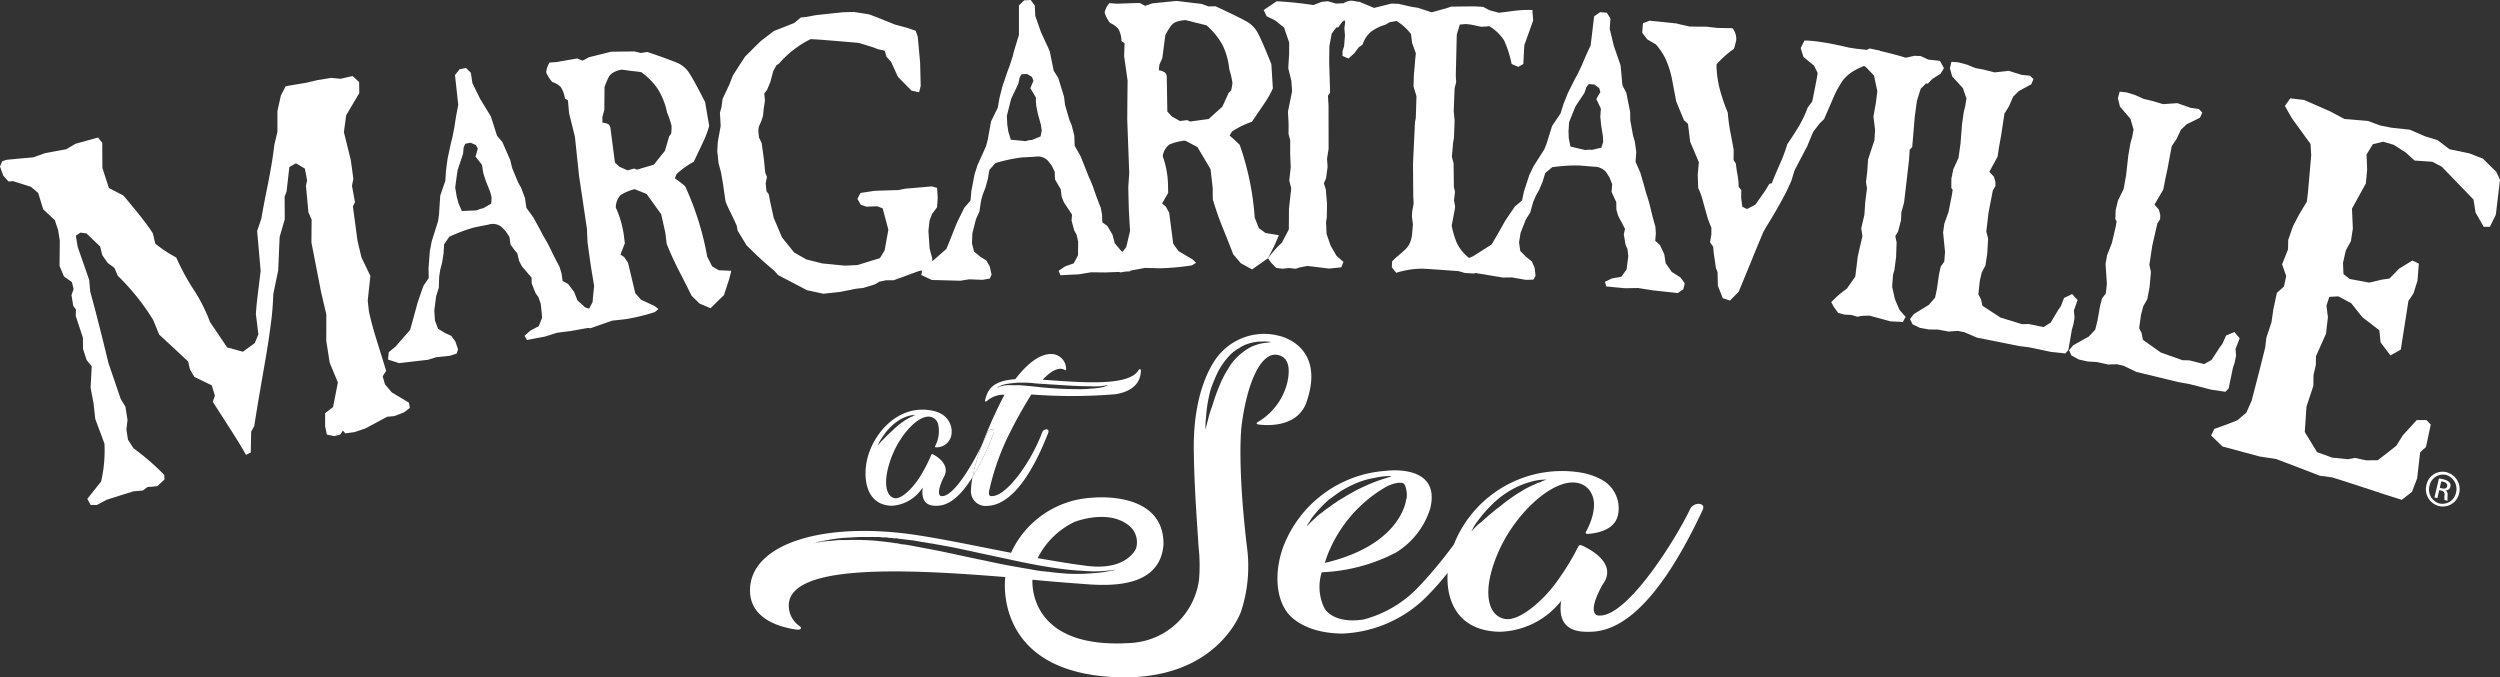 <?xml version="1.0" encoding="UTF-8"?> <svg xmlns="http://www.w3.org/2000/svg" xmlns:xlink="http://www.w3.org/1999/xlink" id="Group_113" data-name="Group 113" width="503.83" height="136.506" viewBox="0 0 503.83 136.506"><rect x="0" y="0" width="503.83" height="136.506" fill="#333333" stroke="none"/><defs><clipPath id="clip-path"><rect id="Rectangle_37" data-name="Rectangle 37" width="503.83" height="136.506" fill="#fff"></rect></clipPath></defs><path id="Path_132" data-name="Path 132" d="M356.171,9.513l.478.106h.011l-.117-.139Z" transform="translate(22.14 0.589)" fill="#fff"></path><g id="Group_112" data-name="Group 112"><g id="Group_111" data-name="Group 111" clip-path="url(#clip-path)"><path id="Path_133" data-name="Path 133" d="M357.236,10.372c0,.011-.595-.722-.595-.722h.011c.2.244.393.478.584.722" transform="translate(22.17 0.6)" fill="#fff"></path><path id="Path_134" data-name="Path 134" d="M50.542,90.3q.035-2.111.076-4.225l.622-1.116q.417-2.688.926-5.687T53.4,72.117q.725-4.157,1.179-7.706a54.543,54.543,0,0,0,.489-5.971q.492-2.434,1-4.863.139-3.362.288-6.715.511-1.781,1.03-3.559-.014-2.3-.019-4.6l.389-.989q.274-2.476.557-4.951l1.34-.752,1.788,1.076q.231,1.174.451,2.346c-.079.368-.155.736-.232,1.1q.25,2.685.5,5.365l.644,1.464q-.024,2.315-.039,4.61.97,4.988,1.945,9.976.527,2.274,1.058,4.547,0,2.642-.016,5.284l.695,4.427,1.646,3.985q-.489,2.473-.968,4.945l-1.6,1.242v2.614q.169.844.338,1.692l1.473.31,1.22-.3.565-.822.463.567,1.87-.251,2.2-.746q2.184-1.182,4.374-2.347l1.468-.137,1.95-.766L82.6,81.3c-.065-.349-.127-.695-.19-1.05q-1.725-1.037-3.457-2.068l-1.368-1.621c-.155-.537-.312-1.074-.463-1.621l.695-1.1q-1.2-3.935-2.04-6.613t-1.435-5.4q-.118-1.095-.232-2.188.264-2.462.534-4.925-.9-1.883-1.8-3.736-.4-1.681-.8-3.36-.462-3.473-.926-6.93c.141-.276.286-.551.426-.83l-.609-3.3c.09-.475.181-.95.276-1.42q-.253-1.872-.508-3.741l-1.4-5.671q.231-1.7.463-3.393,1.313-2.232,2.642-4.464c-.014-.744-.022-1.486-.036-2.232l-1.313-1.211-2.411.553-1.906-.181-2.841.463-2.234.532q-2.043.333-4.085.681l-.966,1.852q-.357,1.579-.708,3.158v4.182q-.311,1.308-.618,2.615-.269,2.315-.683,4.647t-.887,4.647q-.48,2.315-1.061,5.615-.422,1.236-.84,2.471.355,4,.711,7.991-.043.432-.463,3.824c-.285,2.259-.446,3.9-.495,4.929l.5,4.066-.725,1.766-2.391,1.748q-1.585-.438-3.173-.866-1.718-2.548-3.448-5.094a32.963,32.963,0,0,0-3.346-6.613,45.381,45.381,0,0,1-3.473-6.421,24.91,24.91,0,0,1-4.231-2.8q-.231-1.013-.463-2.028-.574-.94-1.554-2.239T26.951,41.01q-1.324-1.62-2.083-2.5-1.458-.76-2.918-1.513L20.636,32.95q-.019-2.532-.029-5.062c-.285-.354-.567-.708-.852-1.067q-2.262.621-4.527,1.255l-1.915,1.113q-2.137.39-4.269.79l-2.316.831q-2.686.233-5.375.494L.446,31.6,0,32.658l.66,1.852L1.7,35.668l.966-.047q1.789.566,3.577,1.138L7.7,37.994l1,3.287q1.169,1.088,2.335,2.18.333.983.667,1.965.177,1.087.352,2.17Q12.027,50.143,12,52.7l.887,2.107,1.6,1.142q.174.712.352,1.425l-.431,1.2c.119.72.232,1.446.355,2.168l.542.732q-.022.645-.044,1.287.727,2.208,1.451,4.42,0,1.138.025,2.272.365,1.107.725,2.211l1.026,1.266q-.112,2.156-.232,4.311l.593,3.1q.177,1.622.358,3.228.927,2.466,1.842,4.935a27.511,27.511,0,0,1-.672,7.641Q18.986,97.89,17.6,99.638l.659,1.223,1.262.016,1.947-1.048q2.709-.867,5.426-1.707l1.906-.167c.3-.232.6-.463.912-.695l1.986-.183,1.452-1.338-.049-.926a48.524,48.524,0,0,0-6.189-5.363l-1.116-1.723q-.166-1.034-.326-2.07.116-.961.232-1.924-.215-1.337-.426-2.675l-.952-1.56Q23.1,75.9,21.869,72.32q-2.315-9.555-3.684-14.428-.107-1.182-.212-2.369-1.149-3.347-2.321-6.666c-.122-.757-.245-1.511-.368-2.269l.946-.612,1.181.167q1.389,1.321,2.779,2.647c.137.577.275,1.158.412,1.725l1.1,1.572L23.073,53.1q.32.776.637,1.552a45.922,45.922,0,0,1,7.149,8.912q.612,1.485,1.22,2.967,2.932,2.7,5.838,5.424c.122.545.245,1.091.371,1.633l.9,1.48q1.748.841,3.487,1.7.319,1.042.636,2.084c-.141.41-.285.818-.426,1.225q1.2,1.872,3.448,5.375t3.242,5.326l.971-.477" transform="translate(0 0.897)" fill="#fff"></path><path id="Path_135" data-name="Path 135" d="M112.98,61.975l.025-.033-.165.058Z" transform="translate(7.014 3.85)" fill="#fff"></path><path id="Path_136" data-name="Path 136" d="M111.771,58.57v.011l.011-.011Z" transform="translate(6.948 3.641)" fill="#fff"></path><path id="Path_137" data-name="Path 137" d="M140.271,53.861l-1.317-.775c-.34-.669-.68-1.328-1.009-1.986a58.117,58.117,0,0,0-4.44-14.169l-1.168-.956-.913-.637.351-.86a16.06,16.06,0,0,1,3.473-2.485c.478-1.041.882-1.891,1.2-2.549s.637-1.338.977-2.082a18.462,18.462,0,0,0,.924-2.6c-.276-1.593-.552-3.186-.818-4.79-1.583-3.1-2.677-5.077-3.24-5.916a5.366,5.366,0,0,0-2.071-1.859c-.807-.382-2.91-1.168-6.32-2.326l-1.338.2-1.253-.308c-1.583.011-3.155.032-4.727.053l-4.461,1.115-1.275.68-1.083-.435c-1.391.234-2.783.478-4.164.722l-1.413.1a4.092,4.092,0,0,0-.68,2.029,7.447,7.447,0,0,0,1.232,1.912,3.767,3.767,0,0,1,1.721,1.03,5.736,5.736,0,0,1,.818,2.284l.605.361c.074.871.159,1.731.234,2.6.393,1.6.8,3.2,1.179,4.8q.414,3.935.828,7.849.8,5.321,1.583,10.632c.042.924.085,1.848.127,2.783.212,1.519.425,3.048.637,4.578.234,1.381.457,2.772.69,4.153l-.329,3.314-.69,1.285h.011l-.011.011V61.6l-.807-.266-1.54-1.413-.659-1.689c-.4-.542-.818-1.083-1.232-1.625l-1.094-.584c-.064-.5-.138-1-.212-1.5l-.414-1.391c-.489-.882-1.052-1.954-1.668-3.24a26.264,26.264,0,0,0-1.508-2.793c-.319-.605-.637-1.221-.967-1.827l-1.115-2.029c-.457-.648-.935-1.3-1.413-1.944-.1-.68-.2-1.36-.3-2.029-.255-.68-.51-1.349-.765-2.029l-.584-1.03L98.656,33.3c-.138-.542-.266-1.083-.393-1.614-.531-1.211-1.052-2.422-1.583-3.633l-1.1-1.328c-.4-1.285-.818-2.57-1.232-3.866-.722-1.179-1.445-2.369-2.167-3.548-.52-1.062-1.03-2.114-1.551-3.165-.106-.7-.212-1.4-.329-2.1l-.945-.956-1.306.255-.935,1.179c.117,1.03.234,2.061.34,3.091.106.956.212,1.923.319,2.889-.106.595-.223,1.179-.329,1.763-.234,1.285-.372,2.188-.435,2.7l-.414,2.092c-.1.4-.2.807-.308,1.211-.223,1.052-.446,2.092-.669,3.133-.106.807-.212,1.6-.319,2.4l-.127,2.039c-.351,1-.69,1.986-1.03,2.985-.085,1.232-.159,2.464-.234,3.686l-.191,1.423c-.435,1.36-.86,2.719-1.285,4.068l-.382,1.944c-.085,1.179-.181,2.358-.266,3.537l.042,1.933-1.083,1.614c-.223.648-.457,1.285-.68,1.933l-.5,1.5L78.6,63.994c-.17.627-.351,1.264-.531,1.9l-2.942,3.356-1.36,1.115c-.042.5-.1,1-.138,1.5l2.241.712c1.923-.234,3.834-.446,5.757-.669l-.011.011,1.731-.542,2.709-.276,1.4-.457.276-.85c-.181-.531-.361-1.052-.542-1.583l-.818-1.126-1.232-.563-1.434-.871L83.084,64c-.042-.68-.1-1.349-.138-2.029.127-.956.255-1.923.372-2.889.181-.574.361-1.158.542-1.731l.074-2.231c.074-.435.138-.871.2-1.306l.382-1.466c.1-.616.191-1.232.3-1.848.032-.616.064-1.243.106-1.869l1.052-1.53a33.431,33.431,0,0,1,5.013-1.869c.733-.149,1.455-.3,2.188-.435l.69-.138a2.786,2.786,0,0,1,2.613.457l.828.828.786,1.19.223,1.561.8,1.073.563.712.382,1.551c.191.351.382.712.574,1.073l1.912,2.231c.011.4.021.807.042,1.211.255.648.51,1.3.775,1.944.191.255.372.51.563.765.159.457.319.9.478,1.36.1.924.191,1.848.276,2.783l-.669,1.731-1.689.882-1.179,1.052.478.85c.913-.17,1.816-.351,2.73-.52l.9-.17c.818-.255,1.646-.52,2.464-.775l2.825-.361c1.147-.2,2.273-.414,3.42-.605h.011l.425.064v.011l.871-.308h.021l.159-.064c1.1-.382,2.22-.775,3.335-1.168l2.719-.3a39.891,39.891,0,0,0,5.906-1.434l.712-.616-.733-.574c-.924-.435-1.848-.871-2.783-1.306l-1.158-1.317q-.717-3.059-1.455-6.118l-.786-1.158-.733-.5c.287-.765.584-1.519.882-2.284-.074-.52-.138-1.03-.2-1.551a19.505,19.505,0,0,0-1.625-5.619,3.7,3.7,0,0,1,.956-2.528,9.31,9.31,0,0,1,2.847-1.19c.807.319,1.6.637,2.4.967q1.482,2.039,2.942,4.079l.839,3.739c.085.744.181,1.5.276,2.241a62.548,62.548,0,0,0,2.8,6.054c1.243,2.432,1.976,3.9,2.2,4.376l1.593,1.583,2.241.956c.9-.892,1.806-1.784,2.709-2.666.329-1.03.669-2.05,1.009-3.08.159-.605.308-1.2.467-1.806-.85-.032-1.7-.074-2.539-.106M94.428,40.425l-1.657.956a3.967,3.967,0,0,0-1.243.4c-.351.021-.892.042-1.636.074s-1.2.053-1.381.074c-.234-.52-.467-1.041-.68-1.561L87.46,38.98c-.1-.595-.2-1.2-.3-1.8.159-1.19.319-2.379.489-3.569l.021.011.69-2.082.382-1.147c.042-.425.085-.86.127-1.285l.308-.733,1.073-.223,1.073.467.4.712c-.159.542-.308,1.083-.467,1.614l1.306,1.678c.085.542.17,1.094.255,1.646.181.552.361,1.1.542,1.668.276.68.552,1.36.818,2.039.117.4.223.8.329,1.2-.032.414-.053.828-.085,1.243M130.68,26.33l-.393.52c-.287.977-.563,1.944-.85,2.921-.754.935-1.5,1.88-2.252,2.815-1.137.329-2.262.659-3.4,1l-.542-.234-1.349.372-1.614-.712-.924-.85-.669-5.1c-.064-.542-.138-1.083-.212-1.614a1.4,1.4,0,0,0-.414-1,2.617,2.617,0,0,0-1.221-.319c0-.393-.021-.775-.021-1.158.127-.457.255-.9.372-1.349h.021c.011-1.561.032-3.123.042-4.695a15.786,15.786,0,0,1,.8-1.912,2.393,2.393,0,0,1,.967-1.009,5.425,5.425,0,0,1,1.646-.574c.574.064,1.062.117,1.434.181s.8.106,1.243.149.882.106,1.306.17a13.379,13.379,0,0,1,3.41,3.505,14.391,14.391,0,0,1,1.8,4.642,16.638,16.638,0,0,1,.9,2.655,11.431,11.431,0,0,1-.074,1.593" transform="translate(4.577 0.607)" fill="#fff"></path><path id="Path_138" data-name="Path 138" d="M111.771,58.57v.011l.011-.011Z" transform="translate(6.948 3.641)" fill="#fff"></path><path id="Path_139" data-name="Path 139" d="M216.942,54.786h.032l.435.117.9-.17.074-.011h.064l.744-.021.159-.159h.011c.977-.181,1.954-.372,2.932-.552l2.953.074a47.534,47.534,0,0,0,6.5-.584l.839-.52-.712-.68-2.815-1.668-1.073-1.476q-.414-3.139-.818-6.277l-.7-1.253-.722-.595c.4-.712.818-1.423,1.221-2.135-.011-.52-.021-1.052-.032-1.572a18.415,18.415,0,0,0-1.062-5.81,3.488,3.488,0,0,1,1.338-2.369,10.314,10.314,0,0,1,3.186-.786c.828.435,1.646.871,2.464,1.306.882,1.476,1.774,2.963,2.645,4.45l.435,3.824c0,.754.011,1.508.021,2.262a61.97,61.97,0,0,0,2.273,6.4q1.561,3.888,1.827,4.652c.51.595,1.009,1.2,1.519,1.8l2.284,1.264c1.083-.754,2.156-1.508,3.229-2.262.489-.967.967-1.933,1.455-2.91.244-.574.478-1.147.722-1.721l-2.709-.457-1.317-.967c-.276-.7-.563-1.413-.839-2.114a55.557,55.557,0,0,0-3.027-14.679l-1.147-1.1-.892-.765.478-.807a17.28,17.28,0,0,1,4.026-1.976c.648-.967,1.179-1.753,1.6-2.358.4-.595.85-1.243,1.3-1.933a16.4,16.4,0,0,0,1.317-2.443c-.1-1.625-.2-3.25-.3-4.865C246.449,9.634,245.514,7.52,245,6.6a5.614,5.614,0,0,0-1.986-2.124c-.818-.5-2.963-1.572-6.5-3.208l-1.445.021L233.756.8,228.69.191c-1.646.149-3.282.319-4.918.489l-1.445.5-1.1-.584c-1.53.042-3.048.1-4.567.149L215.126.637a3.9,3.9,0,0,0-.967,1.923,7.28,7.28,0,0,0,1.083,2.071A4.26,4.26,0,0,1,216.974,5.9a5.426,5.426,0,0,1,.584,2.379l.616.435c-.032.871-.053,1.742-.085,2.613.234,1.646.467,3.282.7,4.928q-.048,3.951-.074,7.9.207,5.385.4,10.77-.1,1.4-.191,2.772c.032,1.54.074,3.091.117,4.631.074,1.4.159,2.8.244,4.206l-.765,3.25-.722.945-.011-.011-.011.021-.212-.1c-.467-.542-.913-1.073-1.36-1.6l-.467-1.753c-.34-.584-.69-1.179-1.041-1.763l-1.009-.733c-.011-.489-.032-.988-.042-1.487-.085-.467-.17-.935-.255-1.413-.382-.924-.818-2.061-1.285-3.4a24.279,24.279,0,0,0-1.179-2.942l-.754-1.933-.871-2.146-1.179-2.092c-.021-.68-.053-1.36-.074-2.039-.17-.69-.351-1.391-.52-2.082-.159-.361-.308-.722-.467-1.083l-.882-3.038c-.064-.542-.138-1.094-.2-1.636-.393-1.264-.775-2.528-1.158-3.781-.308-.489-.616-.977-.924-1.455l-.8-3.951L201.35,6.522c-.393-1.1-.775-2.209-1.168-3.314l-.1-2.1L199.257,0,197.94.074l-1.052,1.02V7.053c-.17.552-.351,1.115-.52,1.678-.372,1.221-.616,2.082-.722,2.581l-.648,2-.435,1.137-1.009,2.985c-.2.775-.393,1.54-.584,2.3-.117.659-.234,1.328-.351,1.986-.457.924-.9,1.848-1.36,2.772-.212,1.2-.425,2.39-.637,3.579q-.175.7-.351,1.37c-.574,1.275-1.147,2.539-1.721,3.813-.2.616-.393,1.232-.595,1.848-.223,1.147-.436,2.284-.659,3.431-.053.637-.106,1.264-.17,1.9l-1.243,1.434-.892,1.8c-.234.467-.446.924-.669,1.391-.446,1.115-.882,2.22-1.328,3.335l-.733,1.784c-.945.818-1.88,1.646-2.815,2.475-.011-.212-.032-.425-.042-.637l-.51-1.88c-.085-1.221-.17-2.432-.244-3.643.074-.7.159-1.4.244-2.1l.5-1.285.988-1.328c.053-.648.1-1.285.138-1.933-.042-.659-.085-1.328-.127-1.986l-1.062-.3c-1.784.159-3.569.319-5.353.467l-1.391.276c-1.593.042-3.186.1-4.78.149-.945.149-1.9.287-2.847.435l-.627,1.2.69,1.179,1.115.382,2.22-.074,1.073.425c.382,1.434.765,2.878,1.147,4.312-.255,1.391-.51,2.772-.754,4.153l-.956,1.561c-1.508.467-3.006.924-4.514,1.391l-2.57.117-4.546-.446-3.186-.8c-.829-.478-1.646-.945-2.475-1.413-.807-1.009-1.625-2.029-2.443-3.038-.552-1.317-1.115-2.634-1.668-3.951-.234-1.083-.478-2.167-.712-3.25-.1-.5-.191-1.009-.287-1.508l-.457-.595c-.053-.531-.106-1.073-.159-1.6.085-.425.17-.86.266-1.285l-.34-.786c-.1-.871-.181-1.753-.266-2.624-.159-1.137-.308-2.284-.467-3.42l-.542-1.1c-.042-.446-.085-.9-.138-1.349.032-.266.064-.542.1-.807L145,24.313c.106-.319.2-.627.308-.945.053-.5.1-1,.149-1.5.085-.531.17-1.052.244-1.583-.042-.489-.085-.967-.138-1.455l.542-.669.68-1.636c.2-.733.4-1.466.595-2.2l.605-1.126.574-.414a20.423,20.423,0,0,1,6.352-4.9l1.391.074q4.174.319,8.317.69c1.02.308,2.039.616,3.048.945l.765.308,1.413.319.351,1.211.924,1.02c.457,1.009.924,2.029,1.381,3.038.924.924,1.838,1.859,2.74,2.783l1.53.319.319-1.275c-.042-1.572-.074-3.133-.117-4.705l-.478-5.2L176.081,6.2l-1.561-.542c-.882-.244-1.753-.478-2.624-.712l-2.517-1.02c-.882-.351-1.774-.69-2.655-1.03-1.062-.17-2.114-.329-3.165-.489l-2.146.064c-1.816.191-3.643.382-5.47.584l-1.848.351-1.179.127-1.3,1.094-4.111,1.625c-.892.669-1.774,1.349-2.655,2.029q-1.593,1.561-3.155,3.123c-.818,1.264-1.636,2.528-2.454,3.8-.223.574-.446,1.147-.659,1.71-.467,1-.935,2-1.413,3l-.223,1.657-.319,1.147c.053.892.106,1.774.149,2.666l-.584,3.271c-.032.595-.064,1.19-.1,1.8.085.818.17,1.646.266,2.464l.5,1.859v.011c.127.744.255,1.476.382,2.22.17,1.19.34,2.379.52,3.569a15.029,15.029,0,0,0,.69,1.593c.276.552.574,1.158.882,1.816s.542,1.168.7,1.551l.159.924c.595.988,1.19,1.965,1.784,2.953a75.475,75.475,0,0,0,5.608,5.141l.733.86q2.932,1.53,5.853,3.07c1.115.234,2.22.478,3.325.712,1.126-.127,2.252-.244,3.388-.372l3.165-.637,1.466-.159,2.358-.722.892-.542,1.36-.287h1.519q2.533-.924,5.088-1.859l.659-.127h.011l-.2.924,2.135,1.009c1.923.042,3.834.1,5.757.149l1.774-.287,2.7.106,1.445-.255.361-.786c-.127-.542-.234-1.094-.361-1.625l-.68-1.221-1.158-.722c-.436-.351-.871-.712-1.317-1.062-.149-.563-.287-1.126-.435-1.689.032-.669.064-1.338.085-2.007.234-.924.467-1.859.7-2.783.223-.542.478-1.083.722-1.614.106-.733.212-1.455.329-2.177.106-.425.223-.839.34-1.253l.542-1.391c.159-.584.319-1.168.489-1.763.106-.605.2-1.211.319-1.827l1.2-1.349a32.887,32.887,0,0,1,5.162-1.126l2.209-.127.69-.042a2.868,2.868,0,0,1,2.528.818l.722.924.637,1.275c.021.531.042,1.052.064,1.572l.669,1.158.478.786c.064.52.127,1.041.2,1.561l.457,1.137c.552.818,1.083,1.636,1.625,2.454-.032.393-.064.8-.1,1.19.181.669.372,1.338.552,2.018l.467.818c.106.467.212.924.319,1.4l-.032,2.772c-.287.531-.574,1.073-.86,1.614l-1.763.627-1.285.871.372.9c.924-.053,1.838-.1,2.762-.138l.913-.042,2.507-.414,2.836.032,2.666-.1M201.254,27.5c-.584.234-1.158.467-1.731.712a3.711,3.711,0,0,0-1.275.234l-1.625-.159q-1.1-.112-1.37-.127l-.5-1.625c-.074-.457-.138-.924-.212-1.4-.032-.605-.064-1.2-.085-1.806.287-1.147.584-2.284.871-3.431l.924-1.944.51-1.062c.1-.414.17-.828.266-1.243l.382-.68L198.5,14.9l1.009.595c.106.255.2.5.308.754-.212.51-.425,1.02-.627,1.53l1.094,1.816c.021.552.042,1.1.074,1.646.117.574.234,1.147.351,1.71.191.712.393,1.413.584,2.124l.191,1.211c-.074.4-.149.807-.234,1.211m36.634-6c-.924.828-1.848,1.657-2.751,2.485l-3.771.51-.552-.287-1.487.181-1.646-.935-.882-.977c-.032-1.71-.053-3.42-.085-5.141,0-.542-.021-1.094-.032-1.646a1.385,1.385,0,0,0-.329-1.041,2.938,2.938,0,0,0-1.264-.489c.032-.393.074-.775.117-1.158l.011-.011.574-1.285c.2-1.551.4-3.1.616-4.652a15.883,15.883,0,0,1,1.073-1.784,2.529,2.529,0,0,1,1.158-.871,6.383,6.383,0,0,1,1.838-.34c.605.138,1.115.266,1.519.382s.839.212,1.306.319l1.391.351a14.376,14.376,0,0,1,3.229,3.962,13.793,13.793,0,0,1,1.349,4.854,16.546,16.546,0,0,1,.648,2.762,9.735,9.735,0,0,1-.276,1.572l-.489.467Z" transform="translate(8.46)" fill="#fff"></path><path id="Path_140" data-name="Path 140" d="M213.639,51.52l-.064.011H213.5l.074-.011Z" transform="translate(13.272 3.203)" fill="#fff"></path><path id="Path_141" data-name="Path 141" d="M278.734,48.962l-.032.011-.021-.021.032-.011Z" transform="translate(17.324 3.042)" fill="#fff"></path><path id="Path_142" data-name="Path 142" d="M278.713,48.94l-.032.011.021.021.032-.011Z" transform="translate(17.324 3.042)" fill="#fff"></path><path id="Path_143" data-name="Path 143" d="M256.192,4.453c-.053.414-.106.839-.159,1.253.043.457.074.924.117,1.4-.064.744-.117,1.487-.181,2.231l-.308.935c0,.329,0,.659-.021.988l1.221.52,1.179-1.073c.287-.382.563-.765.86-1.158l.807-.584A5.6,5.6,0,0,1,261.4,6.386a9.2,9.2,0,0,1,2.9-1.413l.85-.5,1.391-.255a10.854,10.854,0,0,1,2.921,2.645c.074.605.149,1.2.212,1.8.255.69.51,1.381.765,2.082-.053.425-.127,1.126-.2,2.082s-.138,1.646-.191,2.082c-.032.839-.053,1.668-.085,2.5l.595,1.965c-.021.86-.053,1.71-.074,2.57l-.064,1.848-.159.828c-.138,2.8-.266,5.6-.4,8.4.021,2.167.032,4.344.053,6.522.021.478.053.956.074,1.434-.1.584-.2,1.158-.308,1.731l-.032.988c.064.52.138,1.041.2,1.561-.064.69-.127,1.391-.191,2.082a5.541,5.541,0,0,1-.531,1.838,4.212,4.212,0,0,1-.977,1.232q-.621.558-1.306,1.147a10.4,10.4,0,0,0-1.211,1.158c-.011.393-.021.775-.032,1.168.3.361.584.733.882,1.094a17.738,17.738,0,0,1,5.364-.839q3.6.223,7.2.5l1.285.372,1.912.106.117-.106-.255-.042.255.032,5.6.924,1.848-.021,2.783.489,1.508-.042.457-.722c-.053-.542-.117-1.094-.181-1.646-.181-.435-.372-.86-.563-1.3-.361-.287-.733-.584-1.1-.871l-1.232-1.232c-.085-.574-.17-1.158-.255-1.721.106-.648.212-1.3.319-1.954.34-.871.69-1.742,1.03-2.624.308-.489.616-.988.924-1.487.191-.69.382-1.391.584-2.082l.489-1.179.712-1.275.7-1.657c.17-.584.35-1.168.531-1.742l1.391-1.158a34.353,34.353,0,0,1,5.428-.361l2.284.191.722.064a3.12,3.12,0,0,1,2.5,1.168l.637,1.009c.17.446.35.892.52,1.338-.043.52-.085,1.03-.117,1.551.181.414.361.818.552,1.232.127.276.266.552.4.828,0,.52.011,1.041.021,1.561.117.393.234.786.34,1.179.467.882.924,1.753,1.391,2.634-.074.393-.159.775-.234,1.158.117.69.234,1.37.34,2.05l.393.882c.053.457.106.945.17,1.423-.117.892-.234,1.8-.351,2.7l-1.062,1.455-1.891.351-1.413.669.276.935,2.857.276.935.085,2.634-.042,2.91.467c1.7.181,3.388.361,5.077.552l1.115-.786.287-1.158c-.287-.4-.563-.807-.85-1.2L322,54.789l-1.222-1.763c-.1-.595-.181-1.19-.276-1.784l-.871-1.869-.956-.86c.043-.5.085-.988.127-1.476l-.1-1.413c-.3-.977-.616-2.146-.935-3.526a28.612,28.612,0,0,0-.882-3.059c-.181-.659-.372-1.328-.552-1.986-.223-.744-.435-1.487-.648-2.231-.329-.744-.659-1.487-.977-2.231.053-.669.1-1.328.149-2l-.308-2.124-.34-1.137c-.191-1.03-.372-2.061-.563-3.091l-.021-1.636c-.255-1.3-.51-2.581-.765-3.877l-.8-1.561c-.117-1.328-.244-2.655-.361-3.983-.457-1.317-.913-2.645-1.37-3.962-.276-1.137-.542-2.273-.828-3.42.053-.69.106-1.391.149-2.082-.234-.393-.489-.775-.733-1.158l-1.36-.117-1.2.85c-.117,1-.234,2.007-.351,3.006-.117.945-.223,1.88-.34,2.825l-.733,1.572c-.51,1.158-.85,1.954-1.03,2.422l-.892,1.848-.574,1.052c-.467.924-.935,1.859-1.391,2.783l-.86,2.167c-.2.637-.393,1.264-.595,1.891l-1.71,2.528L296.83,28.8l-.51,1.3c-.743,1.158-1.476,2.316-2.209,3.473-.276.574-.542,1.158-.818,1.721-.361,1.094-.712,2.177-1.073,3.271-.127.605-.255,1.221-.382,1.827l-1.455,1.232-1.115,1.625-.85,1.275c-.574,1.03-1.158,2.05-1.742,3.08-.319.542-.637,1.094-.956,1.646-1.243.786-2.475,1.572-3.707,2.358l-.882.372.021.021-.032.011-.021-.021.032-.011c-.372-.329-.754-.68-1.094-1.041a7.689,7.689,0,0,1-1.445-2.22,17.335,17.335,0,0,1-.935-3.261c.223-1.147.435-2.294.659-3.452,0-.149.011-.3.021-.457-.074-.393-.149-.8-.212-1.19.064-.563.127-1.126.2-1.7L278.1,37.7q-.032-2.406-.064-4.812c-.117-.425-.223-.85-.34-1.275.085-.945.159-1.891.244-2.836.053-.308.106-.616.17-.935l.138-3.558c-.064-.616-.117-1.243-.181-1.869.064-1.54.117-3.091.181-4.652l.319-1.232c-.032-.414-.053-.839-.085-1.253l.2-8.3.616-2.05a4.283,4.283,0,0,0,.637-.042,3.869,3.869,0,0,1,.605-.042,11.082,11.082,0,0,1,1.859.287,12.3,12.3,0,0,0,1.275.255c.351-.032.659-.042.9-.053a2.969,2.969,0,0,0,.605-.085,8.854,8.854,0,0,1,3.048,2.9,21.78,21.78,0,0,1,1.508,4.737l1.328.584,1.03-.574c.064-1.264.138-2.528.2-3.781l1.784-5-.159-2.1a17.877,17.877,0,0,0-1.848,0c-.765.042-1.646.127-2.655.266s-1.753.234-2.273.276c-.605-.159-1.211-.329-1.827-.489l-1.338-.69-1.71-.1c-1.6.011-3.2.032-4.8.053a6.45,6.45,0,0,1-1.073.382c-.308.074-.722.191-1.253.34l-1.508.425-2.772-.913-1.37-.212L266.962.767,265.518.714l-1.285.319-.935.234-1.285.319L259.092.364a4.436,4.436,0,0,1-.839-.117,4.772,4.772,0,0,0-.871-.117,3.442,3.442,0,0,0-1.53.51V.65c-.064.042-.085.032-.021,0l-1.487.064L252.7.236l-1.221.127-1.731.648a71.429,71.429,0,0,0-7.361-.765c-.871.584-1.742,1.179-2.613,1.774l.584,1.243,1.71.839.011.011,1.784,1.413c.35,1.009.7,2.018,1.041,3.038,0,.8,0,1.583-.011,2.379-.064.935-.117,1.869-.17,2.8.212.86.425,1.721.627,2.581.053.69.1,1.391.138,2.082-.276,1.36-.552,2.719-.828,4.089l.127,2.422c0,.69,0,1.391-.011,2.082.117.414.234.839.34,1.253,0,.913,0,1.816-.011,2.73.042.892.074,1.8.117,2.687-.1.913-.2,1.816-.3,2.73.138.51.276,1.041.4,1.551-.149,1.37-.308,2.751-.457,4.121l-.032,4.174c-.467.882-.924,1.763-1.391,2.645a21.505,21.505,0,0,0-2.8,3.165c.191.276.382.552.584.828l1.041,1.1,1.285.159,1.36-.138,1.285.159.882-.287,1.5-.287c1.455.17,2.9.351,4.344.531l2.485-.255.435-1.083-1.381-1.211c-.393-.68-.786-1.349-1.179-2.029-.287-.8-.563-1.6-.839-2.4-.043-.807-.074-1.625-.106-2.432.053-.3.1-.605.149-.9.011-.913.032-1.816.042-2.73-.074-.956-.159-1.923-.234-2.878-.138-.425-.266-.839-.4-1.264.138-.319.287-.648.435-.977.106-.775.212-1.561.319-2.337-.032-.542-.074-1.083-.117-1.625l.319-2c0-2.921-.011-5.842-.011-8.752-.042-.659-.085-1.317-.117-1.976l.435-.595c-.064-2.018-.127-4.047-.191-6.065.011-1.1.032-2.22.042-3.335l.478-2.528.924-1.232h.372l.786-1.083.478-.4m51.77,25.715-1.869.446a4.288,4.288,0,0,0-1.328.042c-.361-.074-.9-.212-1.646-.382s-1.211-.287-1.391-.329c-.106-.552-.212-1.1-.329-1.657-.021-.467-.032-.935-.053-1.413.042-.584.074-1.179.117-1.774l-.021.011c.425-1.083.86-2.167,1.3-3.25l1.168-1.763.648-.967c.127-.393.266-.786.4-1.179l.478-.605,1.126.1.967.722c.085.266.159.52.234.786l-.818,1.413c.308.637.616,1.285.924,1.933-.042.542-.074,1.083-.117,1.625.064.574.117,1.158.17,1.721l.351,2.167c.021.4.043.807.064,1.221-.127.372-.255.754-.372,1.137" transform="translate(14.905 0.008)" fill="#fff"></path><path id="Path_144" data-name="Path 144" d="M477.048,33.533q-1.365-1.359-2.737-2.716-1.359-.535-2.72-1.067-2.015-.422-4.029-.834-1.195-.926-2.392-1.836l-2.466-.746-3.138-1.356q-1.824-.2-3.649-.394l-2.337-.463-2.427-.9q-2.371-.2-4.739-.4-1.431-.763-2.865-1.521-2.632-1.169-5.277-2.316-1.389-.167-2.792-.326-.542.763-1.081,1.533c.479.836.952,1.672,1.429,2.508q1.88,2.576,3.742,5.163.067,1.136.13,2.271-.166,1.673-.41,4.756c-.157,2.056-.322,3.583-.463,4.58q-.728,1.206-1.454,2.413-.666,1.249-1.327,2.5-.489,1.4-.972,2.8l-.039,1.915-1.2,3.01.834,2.361q-.231,1.056-.463,2.113l-1.421,1.28q-.362,1.671-.716,3.346-.183,1.273-.361,2.547l-1.038,3.151c-.079.655-.157,1.311-.232,1.966l-1.219,4.863q-.765,2.94-1.524,5.881l-1.06,2.376q-.9.768-1.8,1.544l-2.284.9-2.353.836c-.232.444-.448.887-.673,1.329q1.158,1.107,2.29,2.214,3.738.989,7.468,2.019,1.678.255,3.354.516,4.418,1.659,8.818,3.376l2.547.339q5.4,1.713,10.783,3.507,1.58.5,3.158,1,1.032-.8,2.066-1.6l1.044-2.714q.307-2.638.609-5.275l1.172-1.045q.483-2.264.963-4.529l-.866-.907h-1.964q-1.415,1.544-2.82,3.1-.642,1.032-1.278,2.065-1.88,1.464-3.744,2.929l-2.343.014-2.27-.481-1.407.257q-1.579-.163-3.157-.315-1.528-.559-3.058-1.107-1.235-2.033-2.482-4.061.174-2.559.345-5.12.693-2.1,1.389-4.193.011-1.066.024-2.133l.475-2.109c0-.571.012-1.144.021-1.715q1.01-2.267,2.026-4.536.193-1.667.384-3.332c-.1-.778-.2-1.556-.3-2.331l.581-1.764,1.825-.1,2.6,1.389q1.11,1.389,2.216,2.795,1.724,1.319,3.44,2.649.126,1.216.251,2.431,1,1.324,1.99,2.649l2.084-1.195q.774-4.9,1.54-9.806c.341-.508.679-1.014,1.021-1.52q.4-1.268.8-2.532.14-1.74.279-3.473l-1.307-.612q-1.346.821-2.688,1.646-.964.991-1.92,1.987l-1.541.217-2.559.6q-1.96-.371-3.92-.73l-1.26-.991q-.043-1.134-.09-2.269.28-1.252.567-2.5.51-.927,1.024-1.852.194-1.276.391-2.547-.086-2.007-.173-4.018,1.389-2.546,2.8-5.094.131-1.389.257-2.8c-.039-1-.083-2.007-.124-3.01l1.28-2.084,2.07-.5,2.1.614,2.456,1.562,1.767,1.621q1.789.118,3.577.243l1.913,1q3.22,3.3,6.4,6.623.2,1.3.4,2.6.83,1.447,1.654,2.9l1.244-.018,1.2-2.455q.421-3.523.836-7.046c-.243-.5-.484-1-.728-1.5" transform="translate(26.079 1.16)" fill="#fff"></path><path id="Path_145" data-name="Path 145" d="M372.389,13.5l-.669,1.115-1.668,1.052c-.308.319-.605.637-.9.956l-.361-.064-1.073,1.083c-.255.807-.51,1.625-.765,2.432-.149,1.1-.3,2.2-.446,3.293q-.239,3.027-.51,6.044l-.51.531c-.032.659-.074,1.317-.117,1.965q-.494,4.35-1.009,8.678l-.542,1.944c-.021.542-.053,1.083-.074,1.636-.2.754-.393,1.508-.595,2.273-.181.3-.361.595-.552.9.1.435.181.871.266,1.306-.042.967-.074,1.933-.106,2.889l-.35,2.7c-.1.3-.181.584-.266.882-.064.8-.117,1.6-.181,2.422.181.828.372,1.668.552,2.5.308.733.627,1.466.945,2.2l1.221,1.381c-.191.34-.372.68-.563,1.02l-2.485-.117c-1.423-.393-2.836-.775-4.259-1.158l-1.519.053-.9.17L353.7,63.22l-1.36-.064-1.264-.34-.9-1.253c-.159-.308-.329-.616-.489-.924a21.319,21.319,0,0,1,3.155-2.719l1.689-2.422c.17-1.37.34-2.751.51-4.121l.924-4.026c-.074-.531-.149-1.062-.234-1.6l.627-2.655.191-2.677.34-2.709c-.064-.425-.138-.86-.2-1.3.085-.68.17-1.37.255-2.061l.159-2.422c.425-1.317.86-2.624,1.3-3.941.032-.69.074-1.381.117-2.082-.106-.882-.223-1.763-.329-2.655.159-.913.319-1.827.489-2.751.1-.786.191-1.572.3-2.358-.234-1.062-.457-2.114-.68-3.165l-1.6-1.668-.372-.244-.011-.011-.011-.011a17.117,17.117,0,0,0-1.614.744,8.148,8.148,0,0,0-2.624,2.114,20.532,20.532,0,0,0-2.188,4.1c-.85,1.933-1.391,3.2-1.636,3.76l-.86.828c-.446.574-.892,1.158-1.338,1.742-.4.956-.8,1.912-1.19,2.868q-1.291,2.454-2.57,4.907c-.212.7-.425,1.391-.637,2.082-.446,1.03-.945,2.1-1.53,3.208s-1.19,2.177-1.8,3.208-1.349,2.262-2.231,3.718c-.435,1-1.221,2.878-2.337,5.619s-2.029,4.95-2.719,6.607l-1.753,1.784-1.455-.489c-.319-.828-.659-1.668-.988-2.507-.021-.9-.043-1.816-.064-2.73-.106-.276-.212-.563-.329-.839-.138-.956-.276-1.923-.425-2.889-.042-.467-.085-.945-.138-1.413-.2-.287-.414-.584-.616-.871L325.527,47V45.609a14.992,14.992,0,0,1-.935-2.581c-.308-1.083-.584-2.061-.818-2.942a13.7,13.7,0,0,0-.9-2.432c-.032-.882-.064-1.763-.1-2.655L323,32.449c-.574-1.381-1.158-2.751-1.753-4.132-.138-1.2-.287-2.4-.435-3.6l-.8-.733c-.531-1.264-1.052-2.528-1.572-3.8-.276-1.434-.542-2.857-.807-4.259a18.917,18.917,0,0,0-1.147-3.856A12.6,12.6,0,0,0,314.342,8.7l-1.731-1-1.02-1.349c.053-.637.1-1.275.149-1.912l1.306-.51c1.806.17,3.622.361,5.428.552.616.159,1.136.287,1.561.372s.775.17,1.052.244c.457,0,.935.021,1.445.032s1.158.011,1.933,0l2.22.255,3.091.053a3.475,3.475,0,0,1,.765,2.369,17.837,17.837,0,0,1-.467,1.8,19.008,19.008,0,0,0-3.516,3.144,21.158,21.158,0,0,0,.605,4.758,38.509,38.509,0,0,0,1.678,4.971,33.711,33.711,0,0,0,.605,4.365c.34,1.8.542,2.836.574,3.123,0,.68-.011,1.36-.021,2.039l.478.744a21.955,21.955,0,0,0,.308,2.209,12.5,12.5,0,0,1,.234,2.432l.542.68c-.011.531-.021,1.073-.021,1.614.074.584.149,1.158.234,1.742l.935.457L334.4,41c.648-.924,1.3-1.848,1.954-2.772l.871-1.445.489-.085c.223-.627.733-1.859,1.54-3.718a30.74,30.74,0,0,0,1.572-4.164c1-1.466,1.816-2.73,2.454-3.813a24.2,24.2,0,0,0,1.678-3.611l.892-1.168q1-4.891,1.094-5.757L346.228,13c-.712-.595-1.434-1.19-2.146-1.784l-.552-1.774.765-1.53a24.833,24.833,0,0,1,3.208.3c1.487.2,3.41.584,5.789,1.147l1.423.212,2.092.234v.021h.011l.616-.3c.531.106,1.009.223,1.5.329h.011l.478.106c.011.011.021.032.032.042h-.011s.212.244.011,0c2.167.5,3.9.956,5.226,1.391l1.8-.393,1.221.053,1.572.722,2.316.244c.276.489.542.988.807,1.476" transform="translate(19.369 0.244)" fill="#fff"></path><path id="Path_146" data-name="Path 146" d="M356.641,9.65h.011c.2.244-.011,0-.011,0" transform="translate(22.17 0.6)" fill="#fff"></path><path id="Path_147" data-name="Path 147" d="M369.46,50.044q-.076.97-.152,1.944c-.232.331-.475.66-.71.99l-.356,1.6q-.209,1.469-.417,2.934l-.374,1.749c-.414.478-.826.958-1.242,1.437q-1.509.927-3.009,1.853l-.8,1.019.509,1.053,1.492.724,1.766.319,1.841.021,2.19.4,1.8-.13,1.31.247,2.586,1.111q4.271.821,8.537,1.7l1.936.243q2.243.464,4.489.942l2.839.3.618-.679q.357-2.06.71-4.116c.1-.352.2-.705.307-1.058.082-.463.159-.927.233-1.389-.049-.463-.093-.926-.141-1.389q.371-1.063.748-2.125l-1.1-1.209-1.621.774L392.786,61l-.5.708q-.77,1.289-1.539,2.582l-1.446.9-2.957-.616-1.361.032q-2.175-.676-4.351-1.337-1.815-1.193-3.635-2.376-.151-.669-.3-1.334l-.519-.952q.135-1.324.273-2.653.194-.868.391-1.741.376-.722.762-1.44.178-1.2.362-2.4l.171-3.022c-.121-.474-.23-.949-.361-1.423q.231-1.907.45-3.817l.867-4.474.52-.868v-.852l-.3-1.024-.925-.985q.829-1.545,1.662-3.087c.1-.638.192-1.279.289-1.917q.2-1.1.4-2.205.344-2.272.694-4.545l.927-1.489q.406-.945.813-1.893l1.128-1.134,2.546-1.389.426-1.038-.695-.68-1.659-.169-2.651-.816q-1.412.155-2.82.315l-2.356-.592-1.507-.276-1.716-.695-1.715-.462-1.407-.106q-.156.648-.31,1.295.231.833.463,1.663,1.083,1.176,2.163,2.353l.7,2.084c-.075.514-.15,1.028-.233,1.544-.092.357-.19.714-.283,1.067q-.182,1.26-.361,2.522-.155,2-.313,4-.2,1.412-.4,2.82-.519,1.142-1.038,2.286-.2.948-.4,1.9c0,.629,0,1.26-.011,1.89l.27.359c-.047.338-.1.679-.146,1.016l-.681,3.427-.852,2.394c-.084.591-.167,1.178-.25,1.77q.2,1.963.394,3.935" transform="translate(22.528 0.729)" fill="#fff"></path><path id="Path_148" data-name="Path 148" d="M392.577,69.483l.481,1.089,1.487.8,1.783.4,1.866.105q1.1.245,2.208.5l1.832-.051,1.319.308q1.3.615,2.586,1.238,4.3,1.023,8.6,2.084l1.954.334q2.261.569,4.522,1.158,1.434.212,2.869.43l.653-.662q.429-2.066.859-4.134c.116-.352.232-.694.349-1.058q.143-.695.289-1.389-.048-.695-.1-1.415.416-1.058.828-2.118-.535-.637-1.07-1.274l-1.676.711-.732,1.672-.53.695q-.83,1.271-1.652,2.547l-1.5.842-2.977-.754-1.39-.031q-2.183-.779-4.371-1.549-1.8-1.286-3.606-2.563c-.085-.463-.173-.91-.259-1.364l-.493-.985c.125-.889.243-1.782.369-2.675q.231-.873.463-1.745l.815-1.424q.231-1.206.451-2.417c.095-1.016.185-2.033.278-3.049l-.318-1.454q.29-1.921.583-3.846.516-2.246,1.03-4.488l.557-.856c0-.288.016-.575.025-.861l-.267-1.047-.9-1.039q.894-1.526,1.792-3.049l.357-1.927q.231-1.107.477-2.214c.285-1.526.565-3.049.852-4.574l.977-1.466.889-1.877q.588-.553,1.183-1.1,1.321-.653,2.643-1.3c.152-.345.31-.695.463-1.03l-.677-.716-1.676-.245-2.665-.944q-1.437.094-2.872.2l-2.369-.695-1.523-.347c-.569-.261-1.146-.518-1.715-.778l-1.726-.542-1.421-.155c-.12.43-.232.864-.361,1.3q.206.851.412,1.7,1.059,1.238,2.116,2.475.315,1.074.628,2.149-.139.773-.275,1.552-.163.534-.322,1.067l-.451,2.547q-.233,2.014-.449,4.031l-.506,2.836q-.564,1.133-1.129,2.265-.233.953-.463,1.9l-.077,1.911.261.375L402,44.513q-.4,1.719-.808,3.441l-.944,2.385q-.156.889-.315,1.778.135,2,.269,4c-.074.65-.146,1.305-.22,1.959l-.754.971q-.209.8-.415,1.6-.258,1.475-.523,2.952l-.438,1.75-1.306,1.4q-1.565.872-3.124,1.748l-.842,1" transform="translate(24.403 1.081)" fill="#fff"></path><path id="Path_149" data-name="Path 149" d="M464.5,89.613a3.324,3.324,0,0,0-4.063,2.362c-.015.056-.028.114-.04.171a3.491,3.491,0,0,0,2.482,4.266,3.367,3.367,0,0,0,4.084-2.447c.008-.034.016-.067.023-.1a3.541,3.541,0,0,0-2.487-4.247m1.852,4.1a2.792,2.792,0,0,1-3.283,2.194l-.031-.006H463a2.918,2.918,0,0,1-1.98-3.585,2.78,2.78,0,0,1,3.264-2.188l.087.019a2.953,2.953,0,0,1,1.98,3.575" transform="translate(28.612 5.564)" fill="#fff"></path><path id="Path_150" data-name="Path 150" d="M463.885,90.987h-.039a5.851,5.851,0,0,0-1.038-.19c-.3,1.271-.6,2.547-.908,3.807.2.046.394.095.591.151l.387-1.621c.118.028.276.065.433.113a.719.719,0,0,1,.64.788c0,.023-.006.046-.011.069a3.466,3.466,0,0,0,0,1.016c.194.055.391.1.63.159a3.539,3.539,0,0,1-.014-.988c.053-.568-.072-.926-.41-1.075v-.028a.927.927,0,0,0,.963-.718.906.906,0,0,0-.167-.871,1.894,1.894,0,0,0-1.067-.593m.593,1.36c-.112.463-.583.528-1.054.406-.157-.037-.312-.084-.43-.114.1-.431.2-.85.3-1.281a2.046,2.046,0,0,1,.438.086c.665.178.824.563.744.9" transform="translate(28.713 5.644)" fill="#fff"></path><path id="Path_151" data-name="Path 151" d="M188.94,73.8c0-.053,0-.053.053-.053h-.053Z" transform="translate(11.745 4.584)" fill="#fff"></path><path id="Path_152" data-name="Path 152" d="M189.177,73.556l.021-.014v.012" transform="translate(11.76 4.572)" fill="#fff"></path><path id="Path_153" data-name="Path 153" d="M210.32,73.048l-.023.021.13-.021Z" transform="translate(13.073 4.541)" fill="#fff"></path><path id="Path_154" data-name="Path 154" d="M179.44,95.145s-1.113-.107.32-3.344c.105-.264.264-.53.424-.848.85-2.07-1.113-3.557-2.389-4.244a.232.232,0,0,0-.313.1l0,.008a30.135,30.135,0,0,1-1.852,3.7c-1.538,2.761-4.138,5.358-5.569,5.041-1.806-.371-2.441-3.5-.53-8.436,1.91-4.881,6.1-9.176,8.433-7.694a2.07,2.07,0,0,1,.85,1.063,6.412,6.412,0,0,1-.583,4.617c0,.051-.053.208.159.208h.054a3.028,3.028,0,0,0,3.077-2.439,4.1,4.1,0,0,0-1.852-4.193,5.924,5.924,0,0,0-1.911-.74c-6.631-1.389-11.513,4.084-13,9.019-1.219,4.137-.637,10.026,4.777,10.132a7.877,7.877,0,0,0,6.207-3.7c-.268,2.174.318,3.661,2.493,3.7,1.357.039,4.021-.1,7.573-5.814a41.341,41.341,0,0,1,1.927-6.559c-2.1,4.339-5.935,10.8-8.281,10.419m-12.095-10.98c-.215.264-.48.528-.7.848v-.1c.051,0,.051-.106.107-.163a3.588,3.588,0,0,1,.317-.636,16.188,16.188,0,0,1,1.486-2.123,11.5,11.5,0,0,1,1.116-1.158,9.9,9.9,0,0,1,1.431-1.061,8.124,8.124,0,0,1,1.54-.695,4.454,4.454,0,0,1,1.646-.263.534.534,0,0,0-.214.051c-.053.053-.1.053-.212.106s-.159.1-.263.159a.813.813,0,0,0-.374.158.185.185,0,0,0-.106.053c-.053,0-.053.051-.1.051-.051.053-.159.053-.21.106a7.376,7.376,0,0,0-1.01.636,16.69,16.69,0,0,0-2.334,1.964q-.722.634-1.389,1.327c-.216.264-.479.477-.742.744" transform="translate(10.208 4.832)" fill="#fff"></path><path id="Path_155" data-name="Path 155" d="M192.1,82.979c2.015-4.095,4.3-7.658,4.3-7.658a105.941,105.941,0,0,0,16.975-.05c4.244-.695,5.041-3.078,5.094-4.616,0,0,.051-.372-.16-.425-.159-.051-.32.211-.32.211-2.014,3.4-12.147,2.389-19.31,1.911,2.493-2.653,3.874-2.334,4.457-1.963.051,0,.1.052.155.052.108-.052.108-.211.108-.262a3.01,3.01,0,0,0-2.5-2.971c-2.7-.371-5.464,2.068-7.745,5.04-4.828.318-5.571,2.335-6.048,4.085,0,0-.1.324,0,.38,0,0,.16.1.373-.107a5.026,5.026,0,0,1,3.5-1.23,92.8,92.8,0,0,0-4.506,10.015c.463-.964.85-1.828,1.109-2.483a.951.951,0,0,1,.9-.529s.583.05.319.742a54.869,54.869,0,0,1-4.257,8.829,16.94,16.94,0,0,0-.306,2.578,2.948,2.948,0,0,0,3.29,3.242c2.228-.051,7.109-1.484,12.254-14.678.267-.695-.264-.742-.264-.742a.944.944,0,0,0-.9.529c-2.334,6.224-7.268,12.98-10.188,12.929-.9.158-.479-1.327-.479-1.327a49.751,49.751,0,0,1,4.14-11.495m-1.389-9.409a.192.192,0,0,0-.159.054H190.4l-.159.051c-.053,0-.1.053-.16.053l-.159.053a.162.162,0,0,0-.1.053.773.773,0,0,1-.31.1l-.021.015-.095.095-.106.052v.052c-.054,0-.054,0-.054.052v-.052h.054v-.052a.052.052,0,0,0,.053-.052,1.22,1.22,0,0,0,.146-.095v-.012a1.7,1.7,0,0,1,.257-.155,5.617,5.617,0,0,1,1.644-.584c.695-.106,1.59-.212,2.547-.266h1.75c.106,0,.159,0,.212.053h.426c.264.053.584.053.851.1,2.334.158,4.879.32,7.479.476,1.274.054,2.547.107,3.821.107.583.053,1.22,0,1.8,0,.591-.1,1.127-.155,1.621-.245l.023-.02h.1l-.13.02a.1.1,0,0,1-.084.033c-.051.051-.1.051-.21.1a6.709,6.709,0,0,1-1.22.37,16.45,16.45,0,0,1-2.015.213,21.375,21.375,0,0,1-2.759.106c-2.015,0-4.509-.106-7.268-.373-1.389-.159-2.865-.319-4.4-.423h-1.75a2.144,2.144,0,0,0-.583,0h-.318a.729.729,0,0,1-.32.051,2.516,2.516,0,0,1-.263.053" transform="translate(11.452 4.175)" fill="#fff"></path><path id="Path_156" data-name="Path 156" d="M188.471,81.488a.95.95,0,0,0-.9.53c-.259.655-.644,1.518-1.109,2.481a41.321,41.321,0,0,0-1.927,6.56,54.908,54.908,0,0,0,4.258-8.828c.263-.694-.32-.744-.32-.744" transform="translate(11.471 5.065)" fill="#fff"></path><path id="Path_157" data-name="Path 157" d="M154.448,103.059a.731.731,0,0,0,.232-.065,2.908,2.908,0,0,0-.329.065Z" transform="translate(9.595 6.402)" fill="#fff"></path><path id="Path_158" data-name="Path 158" d="M254.561,76.785c3.7-11.17-5.6-13.036-5.6-13.036a11.874,11.874,0,0,0-11.825,3.473s-5.7,5.451-5.386,20.043c.1,7.153.635,13.8.95,18.959a34.1,34.1,0,0,1,.106,6.577,14.7,14.7,0,0,1-13.2,12.8c-21.647,1.691-20.375-12.709-20.375-12.709,4.327.442,10.662.887,10.662.887,5.6.444,15.1.532,15.745-8,.107-10.918-14.147-9.421-14.147-9.421a19.063,19.063,0,0,0-16.581,11.113c-6.442-1.245-13.094-2.665-18.9-3.556-18.585-2.843-33.155,1.6-33.685,10.577-.422,6.31,6.124,8,9.292,8.442.632.088.952-.088.952-.266.1-.178-.318-.445-.318-.445a5.262,5.262,0,0,1-1.9-2.575c-2.959-10.225,22.6-8.98,43.4-7.29,0,0-2.749,19.2,22.386,20.175,20.377.8,25.13-13.242,25.13-13.242a29.259,29.259,0,0,0,1.158-13.242c-2.008-17.1-1.056-24.176-1.056-24.176,1.056-8.4,3.907-15.375,7.6-14.2,2.218.708,2.112,3.3,1.586,5.626a12.8,12.8,0,0,1-5.7,7.69s-.95.442-.1.62c2.112.267,8.132.533,9.82-4.828m-46.9,24.474s6.861-2.753,11.089.8a4.323,4.323,0,0,1,1.37,4.444s-1.794,4.975-10.882,3.473c-2.853-.359-5.808-.892-8.975-1.424a16.032,16.032,0,0,1,7.392-7.29M198.7,110.77c-2.744-.447-5.7-.979-8.871-1.691-3.167-.62-6.548-1.419-10.137-2.132-1.9-.355-3.7-.712-5.7-1.067-.421-.088-.952-.088-1.372-.178q-.374-.07-.739-.176a1.824,1.824,0,0,1-.74-.09c-.318,0-.528-.088-.739-.088-.317,0-.528-.09-.842-.09-.424-.09-.952-.09-1.48-.178a50.294,50.294,0,0,0-6.338-.177h-1.688c-.53.087-1.058.087-1.584.177h-.412a.746.746,0,0,0-.424.088h-.42c-.106,0-.317.09-.424.09a.726.726,0,0,0-.421.09h-.422a2.431,2.431,0,0,1-.514.114.7.7,0,0,1-.232.065h-.1a3.142,3.142,0,0,1,.328-.065.336.336,0,0,1,.09-.025c.107-.088.318-.088.528-.178.214,0,.422-.09.635-.09a31.666,31.666,0,0,1,4.541-.711l3.167-.176h3.8c.318,0,.635.088.95.088h.528a1.123,1.123,0,0,1,.528.088,4.632,4.632,0,0,1,1.056.09h.739a.434.434,0,0,0,.314.088l2.219.267a19.316,19.316,0,0,1,2.218.356c.738.09,1.582.269,2.316.357.848.178,1.584.267,2.429.445,1.584.263,3.167.62,4.863.976,3.271.712,6.652,1.424,9.926,2.135,3.379.708,6.756,1.332,10.033,1.686,1.686.176,3.378.269,4.962.355a26.375,26.375,0,0,0,4.645-.355.386.386,0,0,1-.211.09c-.212.088-.528.088-.848.178a22.422,22.422,0,0,1-3.376.445,36.47,36.47,0,0,1-5.492.088c-1.056-.088-2.218-.178-3.473-.355a31.409,31.409,0,0,1-3.8-.532m48.162-45.685a2.172,2.172,0,0,0-.634.088h-.426c-.1.09-.209.09-.422.09a12.122,12.122,0,0,0-2.112.708,12.745,12.745,0,0,0-2.429,1.7,10.077,10.077,0,0,0-2.112,2.592,19.408,19.408,0,0,0-1.8,3.473,38.025,38.025,0,0,0-1.476,4.119,19.9,19.9,0,0,0-.741,2.316c-.208.815-.422,1.621-.632,2.5v-.62a10.881,10.881,0,0,1,.1-1.7,28.267,28.267,0,0,1,.952-5.8,30.738,30.738,0,0,1,1.477-3.569,14.43,14.43,0,0,1,2.431-3.391,7.668,7.668,0,0,1,1.794-1.348,6.32,6.32,0,0,1,2.112-.977.433.433,0,0,1,.318-.09l.318-.088c.1,0,.317-.088.525-.088a5.221,5.221,0,0,0,.528-.09h.635a8.178,8.178,0,0,1,2.112.09,2.169,2.169,0,0,0-.528.088" transform="translate(8.846 3.938)" fill="#fff"></path><path id="Path_159" data-name="Path 159" d="M280.572,100.81q-1.9,2.852-3.941,5.608,2.039-2.74,3.941-5.608" transform="translate(17.196 6.267)" fill="#fff"></path><path id="Path_160" data-name="Path 160" d="M327.418,96.006l.011-.011a1.968,1.968,0,0,0-1.8.892c-2.847,6.044-12.98,22.4-18.683,21.594,0,0-2.22-.17.627-5.6.212-.435.531-.892.85-1.423,1.689-3.473-2.22-5.948-4.748-7.106a.5.5,0,0,0-.637.181,47.724,47.724,0,0,1-3.707,6.214c-3.059,4.631-8.232,8.986-11.089,8.444-3.59-.616-4.854-5.863-1.052-14.127C291,96.9,299.334,89.7,303.987,92.182a3.7,3.7,0,0,1,1.689,1.774c1.37,2.581-.425,6.49-1.158,7.733,0,.1-.106.361.319.361h.106c1.476-.1,5.6-.627,6.118-4.089a6.544,6.544,0,0,0-3.707-7.021,12.888,12.888,0,0,0-3.8-1.243,23.442,23.442,0,0,0-25.609,14.456v.011a86.894,86.894,0,0,1-7.106,8.55,23.509,23.509,0,0,1-11.089,6.585c-6.341.977-7.924-2.316-7.924-2.316a9.776,9.776,0,0,1-.52-7.2,35.363,35.363,0,0,0,14.987-3.994,16.006,16.006,0,0,0,6.862-8.805c2.315-9.241-8.975-7.637-8.975-7.637a23.872,23.872,0,0,0-20.691,15.465c-1.487,4.164-1.7,9.421.733,12.884,0,0,2.645,4.355,11.2,4.44a25.4,25.4,0,0,0,17.207-7.637,55.449,55.449,0,0,0,4.047-4.6c-.351,5.863,2.231,11.737,10.526,11.875a16.316,16.316,0,0,0,12.353-6.214c-.531,3.633.637,6.129,4.96,6.214,3.707.1,12.247-.351,23.548-24.525.531-1.158-.637-1.243-.637-1.243m-60.49-4.27v.011h.52a.962.962,0,0,1,.531.351v.074c.212.181.212.446.319.807a5.49,5.49,0,0,1,.106,1.954.306.306,0,0,0-.106.266c-.212,1.423-2.114,9.326-16.368,12.7a19.343,19.343,0,0,1,1.052-2.836,27.317,27.317,0,0,1,11.2-12.449,7.033,7.033,0,0,1,2.751-.882m-18.577,8.71h-.011v-.181c.106,0,.106-.17.212-.266.212-.266.425-.712.744-1.158a26.114,26.114,0,0,1,3.378-3.643c.85-.627,1.689-1.243,2.634-1.869a25.344,25.344,0,0,1,3.176-1.593,16.311,16.311,0,0,1,3.484-.977,14.433,14.433,0,0,1,3.378-.361,1.617,1.617,0,0,1-.319.181c-.319.085-.637.181-1.158.351a30.061,30.061,0,0,0-3.909,1.519,26.566,26.566,0,0,0-2.634,1.328c-.85.446-1.8,1.073-2.857,1.689l-.319.266a1.5,1.5,0,0,0-.425.266c-.106,0-.106.085-.2.085,0,.1-.106.1-.212.181l-.319.266a17.287,17.287,0,0,0-1.583,1.158,9.817,9.817,0,0,0-1.487,1.243c-.52.446-1.052.977-1.572,1.519m36.2-1.774c-.064.053-.127.106-.2.17a16.718,16.718,0,0,1-1.476,1.253,19.4,19.4,0,0,0-1.37,1.413v-.17c.106,0,.106-.181.2-.266A6.353,6.353,0,0,1,282.34,100a27.859,27.859,0,0,1,2.963-3.558c.064-.053.138-.127.2-.191a19.871,19.871,0,0,1,2.008-1.763,20.222,20.222,0,0,1,2.847-1.774,17.529,17.529,0,0,1,3.07-1.158,10.674,10.674,0,0,1,3.271-.446,1.453,1.453,0,0,0-.425.1,1.483,1.483,0,0,1-.425.17c-.2.1-.308.181-.52.276a1.68,1.68,0,0,0-.743.255.428.428,0,0,0-.212.1c-.106,0-.106.085-.2.085-.117.1-.319.1-.435.181a17.076,17.076,0,0,0-2,1.062,34.053,34.053,0,0,0-4.652,3.293,14.851,14.851,0,0,0-1.37,1.073c-.35.3-.765.595-1.147.956,0,.011-.011.011-.021.021" transform="translate(15.067 5.547)" fill="#fff"></path></g></g></svg> 